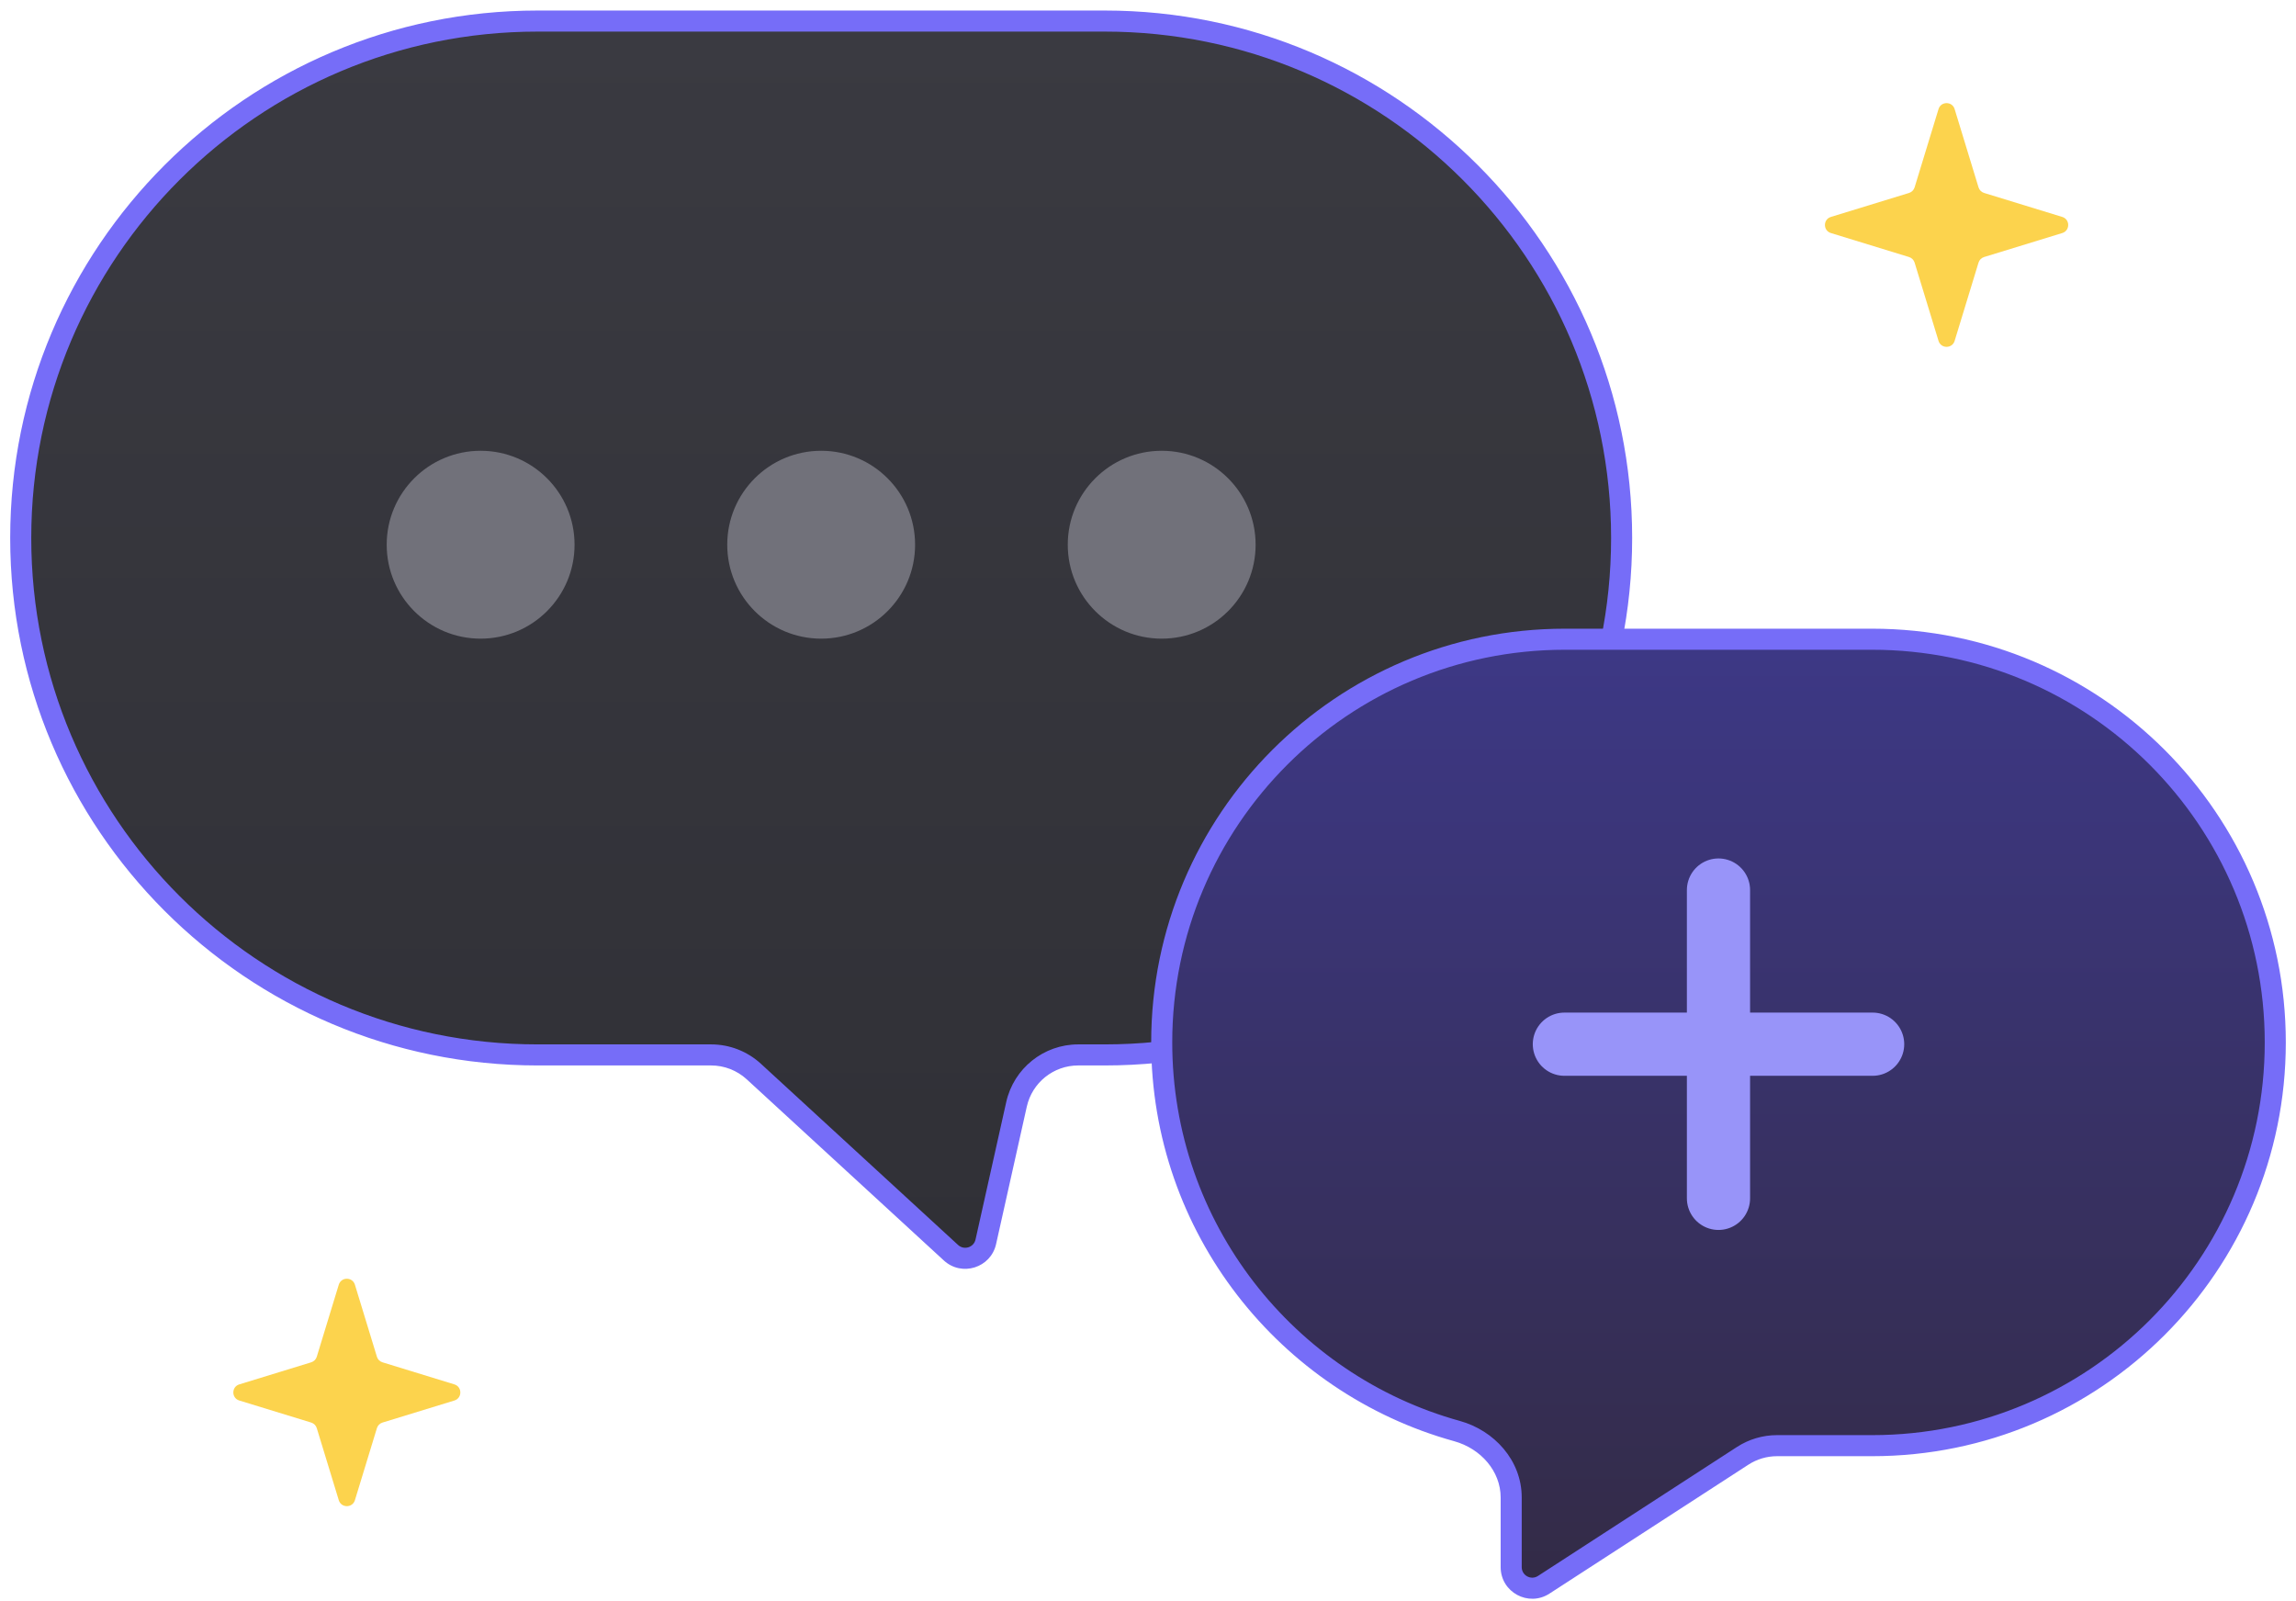 <svg width="109" height="76" viewBox="0 0 109 76" fill="none" xmlns="http://www.w3.org/2000/svg">
<path fill-rule="evenodd" clip-rule="evenodd" d="M25.521 1C11.97 1 0.984 11.986 0.984 25.537C0.984 39.088 11.97 50.074 25.521 50.074H33.759C34.511 50.074 35.235 50.356 35.789 50.865L45.147 59.464C45.714 59.985 46.632 59.697 46.8 58.946L48.258 52.419C48.565 51.049 49.782 50.074 51.186 50.074H52.448C65.999 50.074 76.985 39.088 76.985 25.537C76.985 11.986 65.999 1 52.448 1H25.521Z" fill="url(#paint0_linear_3391_13306)"/>
<path d="M45.147 59.464L44.809 59.832L45.147 59.464ZM46.8 58.946L47.288 59.055L46.8 58.946ZM35.789 50.865L35.451 51.233L35.789 50.865ZM1.484 25.537C1.484 12.262 12.246 1.5 25.521 1.5V0.5C11.694 0.5 0.484 11.709 0.484 25.537H1.484ZM25.521 49.574C12.246 49.574 1.484 38.812 1.484 25.537H0.484C0.484 39.364 11.694 50.574 25.521 50.574V49.574ZM33.759 49.574H25.521V50.574H33.759V49.574ZM45.485 59.096L36.127 50.497L35.451 51.233L44.809 59.832L45.485 59.096ZM46.312 58.837C46.228 59.212 45.769 59.356 45.485 59.096L44.809 59.832C45.659 60.613 47.036 60.181 47.288 59.055L46.312 58.837ZM47.77 52.31L46.312 58.837L47.288 59.055L48.746 52.529L47.77 52.31ZM52.448 49.574H51.186V50.574H52.448V49.574ZM76.485 25.537C76.485 38.812 65.723 49.574 52.448 49.574V50.574C66.275 50.574 77.485 39.364 77.485 25.537H76.485ZM52.448 1.5C65.723 1.5 76.485 12.262 76.485 25.537H77.485C77.485 11.709 66.275 0.5 52.448 0.5V1.5ZM25.521 1.5H52.448V0.5H25.521V1.5ZM48.746 52.529C49.002 51.386 50.016 50.574 51.186 50.574V49.574C49.547 49.574 48.128 50.711 47.77 52.31L48.746 52.529ZM33.759 50.574C34.386 50.574 34.989 50.809 35.451 51.233L36.127 50.497C35.481 49.903 34.636 49.574 33.759 49.574V50.574Z" fill="#766DF8"/>
<circle cx="22.817" cy="25.856" r="4.459" fill="#71717A"/>
<circle cx="38.984" cy="25.856" r="4.459" fill="#71717A"/>
<circle cx="55.15" cy="25.856" r="4.459" fill="#71717A"/>
<path fill-rule="evenodd" clip-rule="evenodd" d="M88.876 30.342C99.446 30.342 108.016 38.911 108.016 49.482C108.016 60.052 99.446 68.621 88.876 68.621H84.362C83.783 68.621 83.217 68.789 82.731 69.104L73.285 75.226C72.62 75.657 71.742 75.18 71.742 74.387V71.081C71.742 69.577 70.618 68.33 69.169 67.929C61.085 65.689 55.151 58.279 55.151 49.482C55.151 38.911 63.72 30.342 74.29 30.342H88.876Z" fill="url(#paint1_linear_3391_13306)"/>
<path d="M73.285 75.226L73.013 74.806L73.285 75.226ZM69.169 67.929L69.036 68.41L69.169 67.929ZM82.731 69.104L82.459 68.684L82.731 69.104ZM107.516 49.482C107.516 39.187 99.17 30.842 88.876 30.842V29.842C99.723 29.842 108.516 38.635 108.516 49.482H107.516ZM88.876 68.121C99.17 68.121 107.516 59.776 107.516 49.482H108.516C108.516 60.328 99.723 69.121 88.876 69.121V68.121ZM84.362 68.121H88.876V69.121H84.362V68.121ZM73.013 74.806L82.459 68.684L83.003 69.524L73.557 75.645L73.013 74.806ZM72.242 74.387C72.242 74.783 72.681 75.022 73.013 74.806L73.557 75.645C72.559 76.292 71.242 75.576 71.242 74.387H72.242ZM72.242 71.081V74.387H71.242V71.081H72.242ZM55.651 49.482C55.651 58.048 61.43 65.266 69.303 67.447L69.036 68.41C60.741 66.113 54.651 58.509 54.651 49.482H55.651ZM74.29 30.842C63.996 30.842 55.651 39.187 55.651 49.482H54.651C54.651 38.635 63.444 29.842 74.29 29.842V30.842ZM88.876 30.842H74.29V29.842H88.876V30.842ZM71.242 71.081C71.242 69.841 70.309 68.763 69.036 68.41L69.303 67.447C70.928 67.897 72.242 69.312 72.242 71.081H71.242ZM84.362 69.121C83.88 69.121 83.408 69.261 83.003 69.524L82.459 68.684C83.026 68.317 83.687 68.121 84.362 68.121V69.121Z" fill="#766DF8"/>
<path d="M74.267 49.565H88.901" stroke="#9894F9" stroke-width="3" stroke-linecap="round"/>
<path d="M81.583 42.248L81.583 56.882" stroke="#9894F9" stroke-width="3" stroke-linecap="round"/>
<path fill-rule="evenodd" clip-rule="evenodd" d="M97.903 10.297C98.28 10.413 98.28 10.946 97.903 11.062L94.194 12.2C94.067 12.239 93.967 12.339 93.928 12.466L92.794 16.18C92.679 16.558 92.144 16.558 92.029 16.18L90.894 12.466C90.855 12.339 90.756 12.239 90.629 12.2L86.92 11.062C86.543 10.946 86.543 10.413 86.92 10.297L90.629 9.159C90.756 9.12 90.855 9.02 90.894 8.893L92.029 5.178C92.144 4.801 92.679 4.801 92.794 5.178L93.928 8.893C93.967 9.02 94.067 9.12 94.194 9.159L97.903 10.297Z" fill="#FCD34D"/>
<path fill-rule="evenodd" clip-rule="evenodd" d="M21.572 65.713C21.948 65.829 21.948 66.362 21.572 66.478L18.158 67.525C18.031 67.564 17.931 67.664 17.893 67.791L16.849 71.21C16.733 71.587 16.199 71.587 16.083 71.21L15.039 67.791C15.001 67.664 14.901 67.564 14.774 67.525L11.36 66.478C10.983 66.362 10.983 65.829 11.36 65.713L14.774 64.665C14.901 64.626 15.001 64.527 15.039 64.4L16.083 60.981C16.199 60.604 16.733 60.604 16.849 60.981L17.893 64.4C17.931 64.527 18.031 64.626 18.158 64.665L21.572 65.713Z" fill="#FCD34D"/>
<defs>
<linearGradient id="paint0_linear_3391_13306" x1="38.984" y1="1" x2="38.984" y2="59.728" gradientUnits="userSpaceOnUse">
<stop stop-color="#3A3A41"/>
<stop offset="1" stop-color="#303036"/>
</linearGradient>
<linearGradient id="paint1_linear_3391_13306" x1="81.583" y1="30.342" x2="81.583" y2="75.388" gradientUnits="userSpaceOnUse">
<stop stop-color="#3D3886"/>
<stop offset="1" stop-color="#332B46"/>
</linearGradient>
</defs>
</svg>
